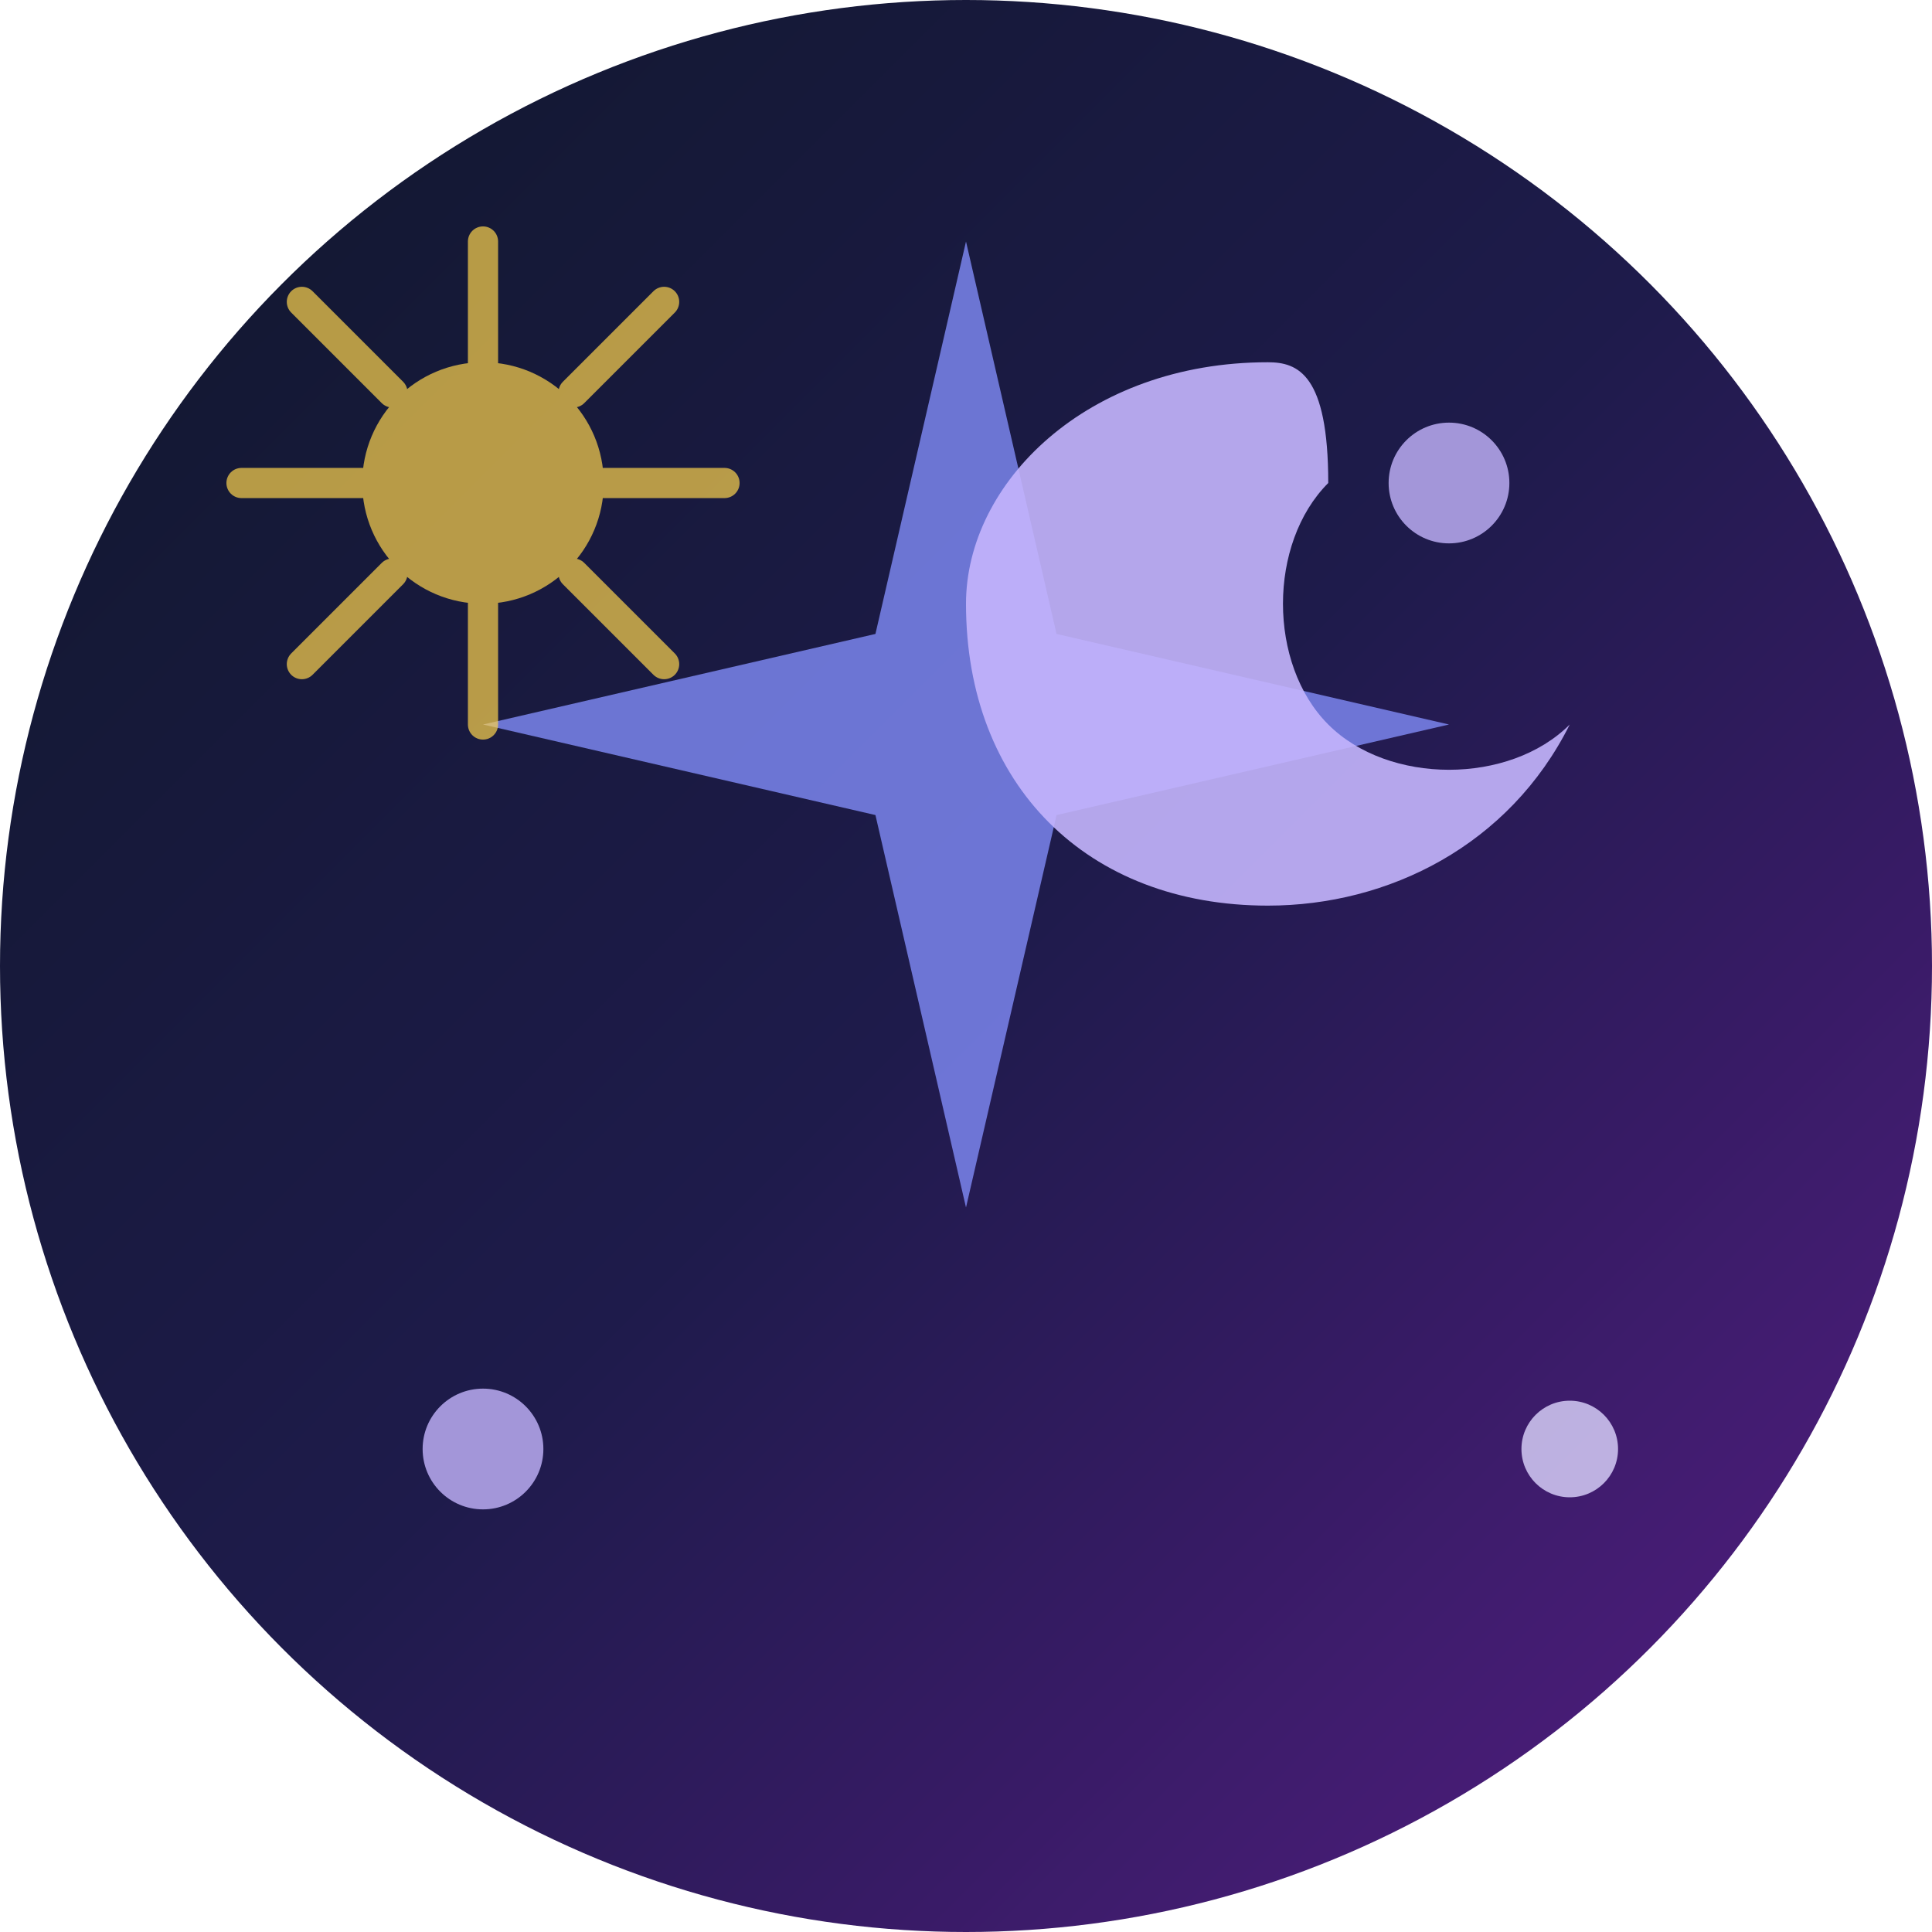 <svg width="32" height="32" viewBox="0 0 32 32" fill="none" xmlns="http://www.w3.org/2000/svg">
  <!-- Background circle -->
  <circle cx="16" cy="16" r="16" fill="url(#bgGradient)"/>
  
  <!-- Stars pattern -->
  <g opacity="0.8">
    <!-- Main star -->
    <path d="M16 4L17.5 10.5L24 12L17.5 13.5L16 20L14.5 13.5L8 12L14.5 10.5L16 4Z" fill="#818CF8"/>
    <!-- Small stars -->
    <circle cx="24" cy="8" r="1" fill="#C4B5FD"/>
    <circle cx="8" cy="24" r="1" fill="#C4B5FD"/>
    <circle cx="26" cy="24" r="0.8" fill="#DDD6FE"/>
  </g>
  
  <!-- Moon crescent -->
  <g opacity="0.9">
    <path d="M22 8C21 9 21 11 22 12C23 13 25 13 26 12C25 14 23 15 21 15C18 15 16 13 16 10C16 8 18 6 21 6C21.5 6 22 6.2 22 8Z" fill="#C4B5FD"/>
  </g>
  
  <!-- Sun rays -->
  <g opacity="0.7">
    <circle cx="8" cy="8" r="2" fill="#FCD34D"/>
    <path d="M6 8H4M8 6V4M10 8H12M8 10V12M9.5 6.5L11 5M9.5 9.5L11 11M6.5 9.5L5 11M6.5 6.5L5 5" stroke="#FCD34D" stroke-width="0.5" stroke-linecap="round"/>
  </g>
  
  <!-- Gradient definitions -->
  <defs>
    <linearGradient id="bgGradient" x1="0%" y1="0%" x2="100%" y2="100%">
      <stop offset="0%" style="stop-color:#0F172A"/>
      <stop offset="50%" style="stop-color:#1E1B4B"/>
      <stop offset="100%" style="stop-color:#581C87"/>
    </linearGradient>
  </defs>
</svg> 